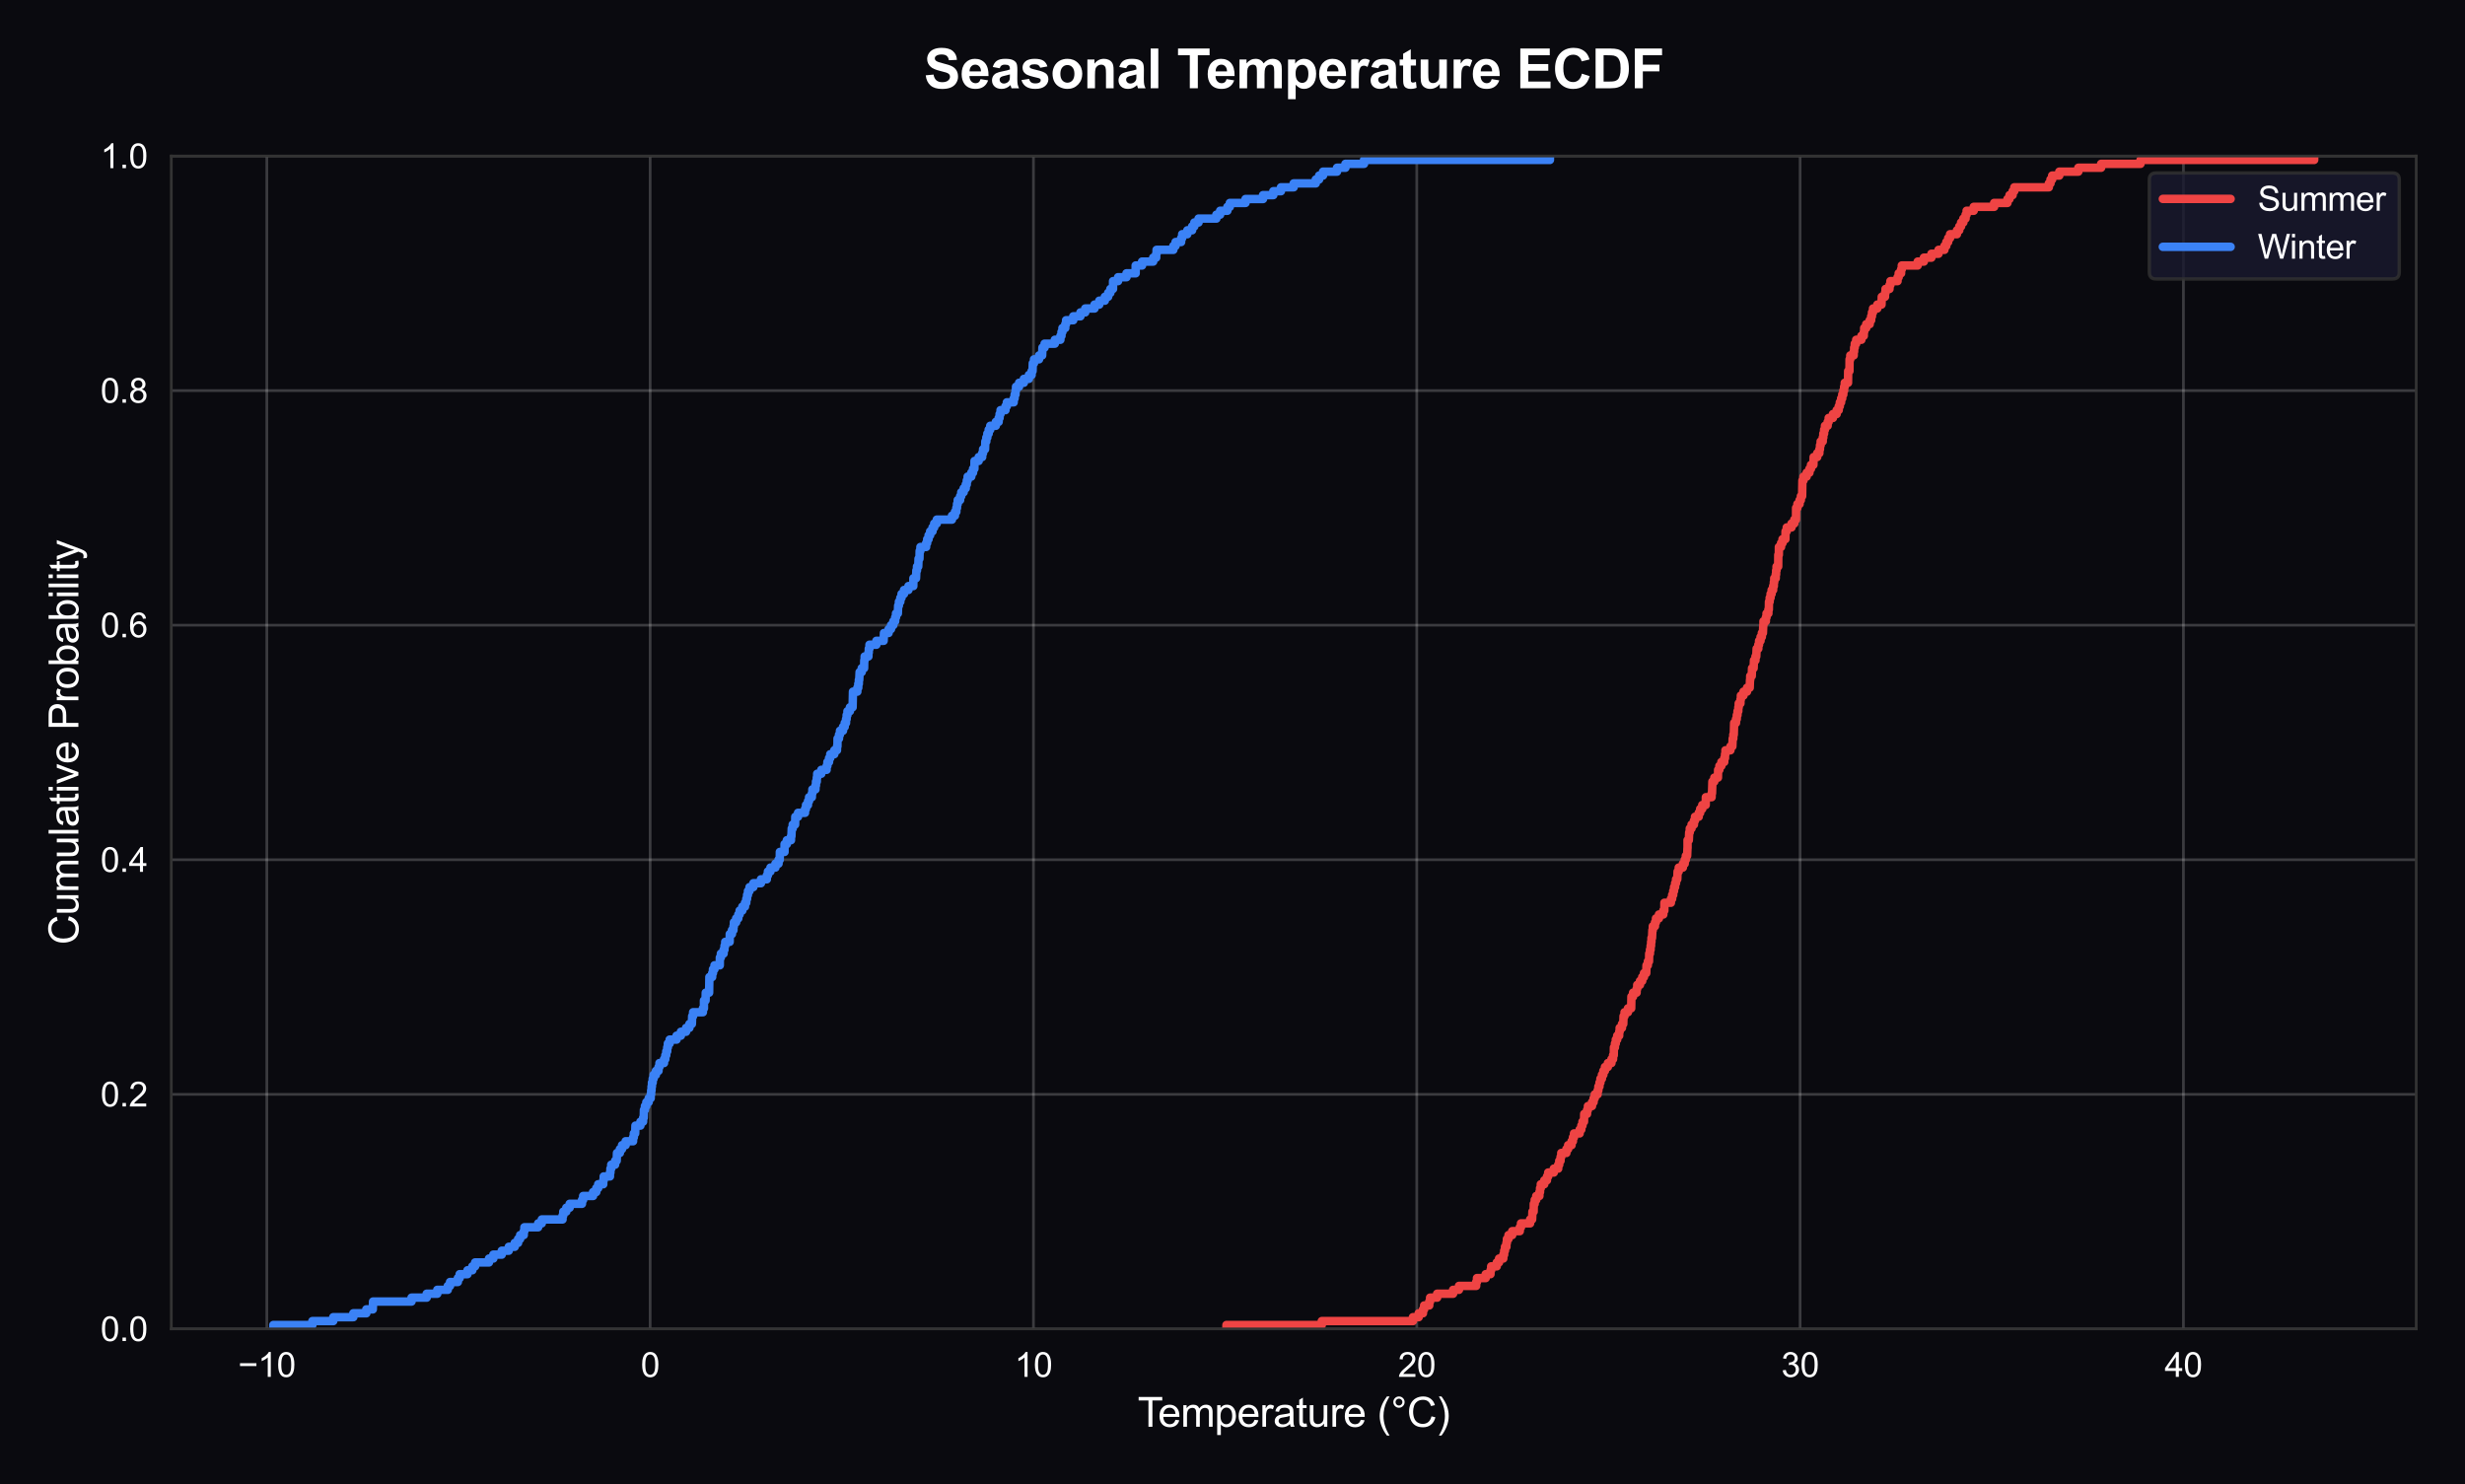 <?xml version="1.0" encoding="utf-8" standalone="no"?>
<!DOCTYPE svg PUBLIC "-//W3C//DTD SVG 1.1//EN"
  "http://www.w3.org/Graphics/SVG/1.1/DTD/svg11.dtd">
<svg xmlns:xlink="http://www.w3.org/1999/xlink" viewBox="0 0 727.555 438.022" xmlns="http://www.w3.org/2000/svg" version="1.1">
 <defs>
  <style type="text/css">*{stroke-linejoin: round; stroke-linecap: butt}</style>
 </defs>
 <g id="figure_1">
  <g id="patch_1">
   <path d="M 0 438.022 
L 727.555 438.022 
L 727.555 0 
L 0 0 
z
" style="fill: #0a0a0f"/>
  </g>
  <g id="axes_1">
   <g id="patch_2">
    <path d="M 50.561 392.215 
L 713.155 392.215 
L 713.155 46.047 
L 50.561 46.047 
z
" style="fill: #0a0a0f"/>
   </g>
   <g id="matplotlib.axis_1">
    <g id="xtick_1">
     <g id="line2d_1">
      <path d="M 78.754 392.215 
L 78.754 46.047 
" clip-path="url(#pce851ee2de)" style="fill: none; stroke: #ffffff; stroke-opacity: 0.2; stroke-width: 0.8; stroke-linecap: round"/>
     </g>
     <g id="text_1">
      <!-- −10 -->
      <g style="fill: #ffffff" transform="translate(70.273 406.373) scale(0.1 -0.1)">
       <defs>
        <path id="ArialMT-2212" d="M 3381 1997 
L 356 1997 
L 356 2522 
L 3381 2522 
L 3381 1997 
z
" transform="scale(0.016)"/>
        <path id="ArialMT-31" d="M 2384 0 
L 1822 0 
L 1822 3584 
Q 1619 3391 1289 3197 
Q 959 3003 697 2906 
L 697 3450 
Q 1169 3672 1522 3987 
Q 1875 4303 2022 4600 
L 2384 4600 
L 2384 0 
z
" transform="scale(0.016)"/>
        <path id="ArialMT-30" d="M 266 2259 
Q 266 3072 433 3567 
Q 600 4063 929 4331 
Q 1259 4600 1759 4600 
Q 2128 4600 2406 4451 
Q 2684 4303 2865 4023 
Q 3047 3744 3150 3342 
Q 3253 2941 3253 2259 
Q 3253 1453 3087 958 
Q 2922 463 2592 192 
Q 2263 -78 1759 -78 
Q 1097 -78 719 397 
Q 266 969 266 2259 
z
M 844 2259 
Q 844 1131 1108 757 
Q 1372 384 1759 384 
Q 2147 384 2411 759 
Q 2675 1134 2675 2259 
Q 2675 3391 2411 3762 
Q 2147 4134 1753 4134 
Q 1366 4134 1134 3806 
Q 844 3388 844 2259 
z
" transform="scale(0.016)"/>
       </defs>
       <use xlink:href="#ArialMT-2212"/>
       <use xlink:href="#ArialMT-31" transform="translate(58.398 0)"/>
       <use xlink:href="#ArialMT-30" transform="translate(114.014 0)"/>
      </g>
     </g>
    </g>
    <g id="xtick_2">
     <g id="line2d_2">
      <path d="M 191.893 392.215 
L 191.893 46.047 
" clip-path="url(#pce851ee2de)" style="fill: none; stroke: #ffffff; stroke-opacity: 0.2; stroke-width: 0.8; stroke-linecap: round"/>
     </g>
     <g id="text_2">
      <!-- 0 -->
      <g style="fill: #ffffff" transform="translate(189.112 406.373) scale(0.1 -0.1)">
       <use xlink:href="#ArialMT-30"/>
      </g>
     </g>
    </g>
    <g id="xtick_3">
     <g id="line2d_3">
      <path d="M 305.031 392.215 
L 305.031 46.047 
" clip-path="url(#pce851ee2de)" style="fill: none; stroke: #ffffff; stroke-opacity: 0.2; stroke-width: 0.8; stroke-linecap: round"/>
     </g>
     <g id="text_3">
      <!-- 10 -->
      <g style="fill: #ffffff" transform="translate(299.47 406.373) scale(0.1 -0.1)">
       <use xlink:href="#ArialMT-31"/>
       <use xlink:href="#ArialMT-30" transform="translate(55.615 0)"/>
      </g>
     </g>
    </g>
    <g id="xtick_4">
     <g id="line2d_4">
      <path d="M 418.17 392.215 
L 418.17 46.047 
" clip-path="url(#pce851ee2de)" style="fill: none; stroke: #ffffff; stroke-opacity: 0.2; stroke-width: 0.8; stroke-linecap: round"/>
     </g>
     <g id="text_4">
      <!-- 20 -->
      <g style="fill: #ffffff" transform="translate(412.609 406.373) scale(0.1 -0.1)">
       <defs>
        <path id="ArialMT-32" d="M 3222 541 
L 3222 0 
L 194 0 
Q 188 203 259 391 
Q 375 700 629 1000 
Q 884 1300 1366 1694 
Q 2113 2306 2375 2664 
Q 2638 3022 2638 3341 
Q 2638 3675 2398 3904 
Q 2159 4134 1775 4134 
Q 1369 4134 1125 3890 
Q 881 3647 878 3216 
L 300 3275 
Q 359 3922 746 4261 
Q 1134 4600 1788 4600 
Q 2447 4600 2831 4234 
Q 3216 3869 3216 3328 
Q 3216 3053 3103 2787 
Q 2991 2522 2730 2228 
Q 2469 1934 1863 1422 
Q 1356 997 1212 845 
Q 1069 694 975 541 
L 3222 541 
z
" transform="scale(0.016)"/>
       </defs>
       <use xlink:href="#ArialMT-32"/>
       <use xlink:href="#ArialMT-30" transform="translate(55.615 0)"/>
      </g>
     </g>
    </g>
    <g id="xtick_5">
     <g id="line2d_5">
      <path d="M 531.308 392.215 
L 531.308 46.047 
" clip-path="url(#pce851ee2de)" style="fill: none; stroke: #ffffff; stroke-opacity: 0.2; stroke-width: 0.8; stroke-linecap: round"/>
     </g>
     <g id="text_5">
      <!-- 30 -->
      <g style="fill: #ffffff" transform="translate(525.747 406.373) scale(0.1 -0.1)">
       <defs>
        <path id="ArialMT-33" d="M 269 1209 
L 831 1284 
Q 928 806 1161 595 
Q 1394 384 1728 384 
Q 2125 384 2398 659 
Q 2672 934 2672 1341 
Q 2672 1728 2419 1979 
Q 2166 2231 1775 2231 
Q 1616 2231 1378 2169 
L 1441 2663 
Q 1497 2656 1531 2656 
Q 1891 2656 2178 2843 
Q 2466 3031 2466 3422 
Q 2466 3731 2256 3934 
Q 2047 4138 1716 4138 
Q 1388 4138 1169 3931 
Q 950 3725 888 3313 
L 325 3413 
Q 428 3978 793 4289 
Q 1159 4600 1703 4600 
Q 2078 4600 2393 4439 
Q 2709 4278 2876 4000 
Q 3044 3722 3044 3409 
Q 3044 3113 2884 2869 
Q 2725 2625 2413 2481 
Q 2819 2388 3044 2092 
Q 3269 1797 3269 1353 
Q 3269 753 2831 336 
Q 2394 -81 1725 -81 
Q 1122 -81 723 278 
Q 325 638 269 1209 
z
" transform="scale(0.016)"/>
       </defs>
       <use xlink:href="#ArialMT-33"/>
       <use xlink:href="#ArialMT-30" transform="translate(55.615 0)"/>
      </g>
     </g>
    </g>
    <g id="xtick_6">
     <g id="line2d_6">
      <path d="M 644.446 392.215 
L 644.446 46.047 
" clip-path="url(#pce851ee2de)" style="fill: none; stroke: #ffffff; stroke-opacity: 0.2; stroke-width: 0.8; stroke-linecap: round"/>
     </g>
     <g id="text_6">
      <!-- 40 -->
      <g style="fill: #ffffff" transform="translate(638.885 406.373) scale(0.1 -0.1)">
       <defs>
        <path id="ArialMT-34" d="M 2069 0 
L 2069 1097 
L 81 1097 
L 81 1613 
L 2172 4581 
L 2631 4581 
L 2631 1613 
L 3250 1613 
L 3250 1097 
L 2631 1097 
L 2631 0 
L 2069 0 
z
M 2069 1613 
L 2069 3678 
L 634 1613 
L 2069 1613 
z
" transform="scale(0.016)"/>
       </defs>
       <use xlink:href="#ArialMT-34"/>
       <use xlink:href="#ArialMT-30" transform="translate(55.615 0)"/>
      </g>
     </g>
    </g>
    <g id="text_7">
     <!-- Temperature (°C) -->
     <g style="fill: #ffffff" transform="translate(335.787 421.096) scale(0.12 -0.12)">
      <defs>
       <path id="ArialMT-54" d="M 1659 0 
L 1659 4041 
L 150 4041 
L 150 4581 
L 3781 4581 
L 3781 4041 
L 2266 4041 
L 2266 0 
L 1659 0 
z
" transform="scale(0.016)"/>
       <path id="ArialMT-65" d="M 2694 1069 
L 3275 997 
Q 3138 488 2766 206 
Q 2394 -75 1816 -75 
Q 1088 -75 661 373 
Q 234 822 234 1631 
Q 234 2469 665 2931 
Q 1097 3394 1784 3394 
Q 2450 3394 2872 2941 
Q 3294 2488 3294 1666 
Q 3294 1616 3291 1516 
L 816 1516 
Q 847 969 1125 678 
Q 1403 388 1819 388 
Q 2128 388 2347 550 
Q 2566 713 2694 1069 
z
M 847 1978 
L 2700 1978 
Q 2663 2397 2488 2606 
Q 2219 2931 1791 2931 
Q 1403 2931 1139 2672 
Q 875 2413 847 1978 
z
" transform="scale(0.016)"/>
       <path id="ArialMT-6d" d="M 422 0 
L 422 3319 
L 925 3319 
L 925 2853 
Q 1081 3097 1340 3245 
Q 1600 3394 1931 3394 
Q 2300 3394 2536 3241 
Q 2772 3088 2869 2813 
Q 3263 3394 3894 3394 
Q 4388 3394 4653 3120 
Q 4919 2847 4919 2278 
L 4919 0 
L 4359 0 
L 4359 2091 
Q 4359 2428 4304 2576 
Q 4250 2725 4106 2815 
Q 3963 2906 3769 2906 
Q 3419 2906 3187 2673 
Q 2956 2441 2956 1928 
L 2956 0 
L 2394 0 
L 2394 2156 
Q 2394 2531 2256 2718 
Q 2119 2906 1806 2906 
Q 1569 2906 1367 2781 
Q 1166 2656 1075 2415 
Q 984 2175 984 1722 
L 984 0 
L 422 0 
z
" transform="scale(0.016)"/>
       <path id="ArialMT-70" d="M 422 -1272 
L 422 3319 
L 934 3319 
L 934 2888 
Q 1116 3141 1344 3267 
Q 1572 3394 1897 3394 
Q 2322 3394 2647 3175 
Q 2972 2956 3137 2557 
Q 3303 2159 3303 1684 
Q 3303 1175 3120 767 
Q 2938 359 2589 142 
Q 2241 -75 1856 -75 
Q 1575 -75 1351 44 
Q 1128 163 984 344 
L 984 -1272 
L 422 -1272 
z
M 931 1641 
Q 931 1000 1190 694 
Q 1450 388 1819 388 
Q 2194 388 2461 705 
Q 2728 1022 2728 1688 
Q 2728 2322 2467 2637 
Q 2206 2953 1844 2953 
Q 1484 2953 1207 2617 
Q 931 2281 931 1641 
z
" transform="scale(0.016)"/>
       <path id="ArialMT-72" d="M 416 0 
L 416 3319 
L 922 3319 
L 922 2816 
Q 1116 3169 1280 3281 
Q 1444 3394 1641 3394 
Q 1925 3394 2219 3213 
L 2025 2691 
Q 1819 2813 1613 2813 
Q 1428 2813 1281 2702 
Q 1134 2591 1072 2394 
Q 978 2094 978 1738 
L 978 0 
L 416 0 
z
" transform="scale(0.016)"/>
       <path id="ArialMT-61" d="M 2588 409 
Q 2275 144 1986 34 
Q 1697 -75 1366 -75 
Q 819 -75 525 192 
Q 231 459 231 875 
Q 231 1119 342 1320 
Q 453 1522 633 1644 
Q 813 1766 1038 1828 
Q 1203 1872 1538 1913 
Q 2219 1994 2541 2106 
Q 2544 2222 2544 2253 
Q 2544 2597 2384 2738 
Q 2169 2928 1744 2928 
Q 1347 2928 1158 2789 
Q 969 2650 878 2297 
L 328 2372 
Q 403 2725 575 2942 
Q 747 3159 1072 3276 
Q 1397 3394 1825 3394 
Q 2250 3394 2515 3294 
Q 2781 3194 2906 3042 
Q 3031 2891 3081 2659 
Q 3109 2516 3109 2141 
L 3109 1391 
Q 3109 606 3145 398 
Q 3181 191 3288 0 
L 2700 0 
Q 2613 175 2588 409 
z
M 2541 1666 
Q 2234 1541 1622 1453 
Q 1275 1403 1131 1340 
Q 988 1278 909 1158 
Q 831 1038 831 891 
Q 831 666 1001 516 
Q 1172 366 1500 366 
Q 1825 366 2078 508 
Q 2331 650 2450 897 
Q 2541 1088 2541 1459 
L 2541 1666 
z
" transform="scale(0.016)"/>
       <path id="ArialMT-74" d="M 1650 503 
L 1731 6 
Q 1494 -44 1306 -44 
Q 1000 -44 831 53 
Q 663 150 594 308 
Q 525 466 525 972 
L 525 2881 
L 113 2881 
L 113 3319 
L 525 3319 
L 525 4141 
L 1084 4478 
L 1084 3319 
L 1650 3319 
L 1650 2881 
L 1084 2881 
L 1084 941 
Q 1084 700 1114 631 
Q 1144 563 1211 522 
Q 1278 481 1403 481 
Q 1497 481 1650 503 
z
" transform="scale(0.016)"/>
       <path id="ArialMT-75" d="M 2597 0 
L 2597 488 
Q 2209 -75 1544 -75 
Q 1250 -75 995 37 
Q 741 150 617 320 
Q 494 491 444 738 
Q 409 903 409 1263 
L 409 3319 
L 972 3319 
L 972 1478 
Q 972 1038 1006 884 
Q 1059 663 1231 536 
Q 1403 409 1656 409 
Q 1909 409 2131 539 
Q 2353 669 2445 892 
Q 2538 1116 2538 1541 
L 2538 3319 
L 3100 3319 
L 3100 0 
L 2597 0 
z
" transform="scale(0.016)"/>
       <path id="ArialMT-20" transform="scale(0.016)"/>
       <path id="ArialMT-28" d="M 1497 -1347 
Q 1031 -759 709 28 
Q 388 816 388 1659 
Q 388 2403 628 3084 
Q 909 3875 1497 4659 
L 1900 4659 
Q 1522 4009 1400 3731 
Q 1209 3300 1100 2831 
Q 966 2247 966 1656 
Q 966 153 1900 -1347 
L 1497 -1347 
z
" transform="scale(0.016)"/>
       <path id="ArialMT-b0" d="M 400 3794 
Q 400 4153 654 4406 
Q 909 4659 1266 4659 
Q 1628 4659 1881 4406 
Q 2134 4153 2134 3794 
Q 2134 3434 1879 3179 
Q 1625 2925 1266 2925 
Q 909 2925 654 3178 
Q 400 3431 400 3794 
z
M 741 3794 
Q 741 3575 895 3420 
Q 1050 3266 1269 3266 
Q 1484 3266 1639 3420 
Q 1794 3575 1794 3794 
Q 1794 4013 1639 4167 
Q 1484 4322 1269 4322 
Q 1050 4322 895 4167 
Q 741 4013 741 3794 
z
" transform="scale(0.016)"/>
       <path id="ArialMT-43" d="M 3763 1606 
L 4369 1453 
Q 4178 706 3683 314 
Q 3188 -78 2472 -78 
Q 1731 -78 1267 223 
Q 803 525 561 1097 
Q 319 1669 319 2325 
Q 319 3041 592 3573 
Q 866 4106 1370 4382 
Q 1875 4659 2481 4659 
Q 3169 4659 3637 4309 
Q 4106 3959 4291 3325 
L 3694 3184 
Q 3534 3684 3231 3912 
Q 2928 4141 2469 4141 
Q 1941 4141 1586 3887 
Q 1231 3634 1087 3207 
Q 944 2781 944 2328 
Q 944 1744 1114 1308 
Q 1284 872 1643 656 
Q 2003 441 2422 441 
Q 2931 441 3284 734 
Q 3638 1028 3763 1606 
z
" transform="scale(0.016)"/>
       <path id="ArialMT-29" d="M 791 -1347 
L 388 -1347 
Q 1322 153 1322 1656 
Q 1322 2244 1188 2822 
Q 1081 3291 891 3722 
Q 769 4003 388 4659 
L 791 4659 
Q 1378 3875 1659 3084 
Q 1900 2403 1900 1659 
Q 1900 816 1576 28 
Q 1253 -759 791 -1347 
z
" transform="scale(0.016)"/>
      </defs>
      <use xlink:href="#ArialMT-54"/>
      <use xlink:href="#ArialMT-65" transform="translate(49.959 0)"/>
      <use xlink:href="#ArialMT-6d" transform="translate(105.574 0)"/>
      <use xlink:href="#ArialMT-70" transform="translate(188.875 0)"/>
      <use xlink:href="#ArialMT-65" transform="translate(244.49 0)"/>
      <use xlink:href="#ArialMT-72" transform="translate(300.105 0)"/>
      <use xlink:href="#ArialMT-61" transform="translate(333.406 0)"/>
      <use xlink:href="#ArialMT-74" transform="translate(389.021 0)"/>
      <use xlink:href="#ArialMT-75" transform="translate(416.805 0)"/>
      <use xlink:href="#ArialMT-72" transform="translate(472.42 0)"/>
      <use xlink:href="#ArialMT-65" transform="translate(505.721 0)"/>
      <use xlink:href="#ArialMT-20" transform="translate(561.336 0)"/>
      <use xlink:href="#ArialMT-28" transform="translate(589.119 0)"/>
      <use xlink:href="#ArialMT-b0" transform="translate(622.42 0)"/>
      <use xlink:href="#ArialMT-43" transform="translate(662.41 0)"/>
      <use xlink:href="#ArialMT-29" transform="translate(734.627 0)"/>
     </g>
    </g>
   </g>
   <g id="matplotlib.axis_2">
    <g id="ytick_1">
     <g id="line2d_7">
      <path d="M 50.561 392.215 
L 713.155 392.215 
" clip-path="url(#pce851ee2de)" style="fill: none; stroke: #ffffff; stroke-opacity: 0.2; stroke-width: 0.8; stroke-linecap: round"/>
     </g>
     <g id="text_8">
      <!-- 0.0 -->
      <g style="fill: #ffffff" transform="translate(29.661 395.794) scale(0.1 -0.1)">
       <defs>
        <path id="ArialMT-2e" d="M 581 0 
L 581 641 
L 1222 641 
L 1222 0 
L 581 0 
z
" transform="scale(0.016)"/>
       </defs>
       <use xlink:href="#ArialMT-30"/>
       <use xlink:href="#ArialMT-2e" transform="translate(55.615 0)"/>
       <use xlink:href="#ArialMT-30" transform="translate(83.398 0)"/>
      </g>
     </g>
    </g>
    <g id="ytick_2">
     <g id="line2d_8">
      <path d="M 50.561 322.981 
L 713.155 322.981 
" clip-path="url(#pce851ee2de)" style="fill: none; stroke: #ffffff; stroke-opacity: 0.2; stroke-width: 0.8; stroke-linecap: round"/>
     </g>
     <g id="text_9">
      <!-- 0.2 -->
      <g style="fill: #ffffff" transform="translate(29.661 326.56) scale(0.1 -0.1)">
       <use xlink:href="#ArialMT-30"/>
       <use xlink:href="#ArialMT-2e" transform="translate(55.615 0)"/>
       <use xlink:href="#ArialMT-32" transform="translate(83.398 0)"/>
      </g>
     </g>
    </g>
    <g id="ytick_3">
     <g id="line2d_9">
      <path d="M 50.561 253.748 
L 713.155 253.748 
" clip-path="url(#pce851ee2de)" style="fill: none; stroke: #ffffff; stroke-opacity: 0.2; stroke-width: 0.8; stroke-linecap: round"/>
     </g>
     <g id="text_10">
      <!-- 0.4 -->
      <g style="fill: #ffffff" transform="translate(29.661 257.327) scale(0.1 -0.1)">
       <use xlink:href="#ArialMT-30"/>
       <use xlink:href="#ArialMT-2e" transform="translate(55.615 0)"/>
       <use xlink:href="#ArialMT-34" transform="translate(83.398 0)"/>
      </g>
     </g>
    </g>
    <g id="ytick_4">
     <g id="line2d_10">
      <path d="M 50.561 184.514 
L 713.155 184.514 
" clip-path="url(#pce851ee2de)" style="fill: none; stroke: #ffffff; stroke-opacity: 0.2; stroke-width: 0.8; stroke-linecap: round"/>
     </g>
     <g id="text_11">
      <!-- 0.6 -->
      <g style="fill: #ffffff" transform="translate(29.661 188.093) scale(0.1 -0.1)">
       <defs>
        <path id="ArialMT-36" d="M 3184 3459 
L 2625 3416 
Q 2550 3747 2413 3897 
Q 2184 4138 1850 4138 
Q 1581 4138 1378 3988 
Q 1113 3794 959 3422 
Q 806 3050 800 2363 
Q 1003 2672 1297 2822 
Q 1591 2972 1913 2972 
Q 2475 2972 2870 2558 
Q 3266 2144 3266 1488 
Q 3266 1056 3080 686 
Q 2894 316 2569 119 
Q 2244 -78 1831 -78 
Q 1128 -78 684 439 
Q 241 956 241 2144 
Q 241 3472 731 4075 
Q 1159 4600 1884 4600 
Q 2425 4600 2770 4297 
Q 3116 3994 3184 3459 
z
M 888 1484 
Q 888 1194 1011 928 
Q 1134 663 1356 523 
Q 1578 384 1822 384 
Q 2178 384 2434 671 
Q 2691 959 2691 1453 
Q 2691 1928 2437 2201 
Q 2184 2475 1800 2475 
Q 1419 2475 1153 2201 
Q 888 1928 888 1484 
z
" transform="scale(0.016)"/>
       </defs>
       <use xlink:href="#ArialMT-30"/>
       <use xlink:href="#ArialMT-2e" transform="translate(55.615 0)"/>
       <use xlink:href="#ArialMT-36" transform="translate(83.398 0)"/>
      </g>
     </g>
    </g>
    <g id="ytick_5">
     <g id="line2d_11">
      <path d="M 50.561 115.281 
L 713.155 115.281 
" clip-path="url(#pce851ee2de)" style="fill: none; stroke: #ffffff; stroke-opacity: 0.2; stroke-width: 0.8; stroke-linecap: round"/>
     </g>
     <g id="text_12">
      <!-- 0.8 -->
      <g style="fill: #ffffff" transform="translate(29.661 118.86) scale(0.1 -0.1)">
       <defs>
        <path id="ArialMT-38" d="M 1131 2484 
Q 781 2613 612 2850 
Q 444 3088 444 3419 
Q 444 3919 803 4259 
Q 1163 4600 1759 4600 
Q 2359 4600 2725 4251 
Q 3091 3903 3091 3403 
Q 3091 3084 2923 2848 
Q 2756 2613 2416 2484 
Q 2838 2347 3058 2040 
Q 3278 1734 3278 1309 
Q 3278 722 2862 322 
Q 2447 -78 1769 -78 
Q 1091 -78 675 323 
Q 259 725 259 1325 
Q 259 1772 486 2073 
Q 713 2375 1131 2484 
z
M 1019 3438 
Q 1019 3113 1228 2906 
Q 1438 2700 1772 2700 
Q 2097 2700 2305 2904 
Q 2513 3109 2513 3406 
Q 2513 3716 2298 3927 
Q 2084 4138 1766 4138 
Q 1444 4138 1231 3931 
Q 1019 3725 1019 3438 
z
M 838 1322 
Q 838 1081 952 856 
Q 1066 631 1291 507 
Q 1516 384 1775 384 
Q 2178 384 2440 643 
Q 2703 903 2703 1303 
Q 2703 1709 2433 1975 
Q 2163 2241 1756 2241 
Q 1359 2241 1098 1978 
Q 838 1716 838 1322 
z
" transform="scale(0.016)"/>
       </defs>
       <use xlink:href="#ArialMT-30"/>
       <use xlink:href="#ArialMT-2e" transform="translate(55.615 0)"/>
       <use xlink:href="#ArialMT-38" transform="translate(83.398 0)"/>
      </g>
     </g>
    </g>
    <g id="ytick_6">
     <g id="line2d_12">
      <path d="M 50.561 46.047 
L 713.155 46.047 
" clip-path="url(#pce851ee2de)" style="fill: none; stroke: #ffffff; stroke-opacity: 0.2; stroke-width: 0.8; stroke-linecap: round"/>
     </g>
     <g id="text_13">
      <!-- 1.0 -->
      <g style="fill: #ffffff" transform="translate(29.661 49.626) scale(0.1 -0.1)">
       <use xlink:href="#ArialMT-31"/>
       <use xlink:href="#ArialMT-2e" transform="translate(55.615 0)"/>
       <use xlink:href="#ArialMT-30" transform="translate(83.398 0)"/>
      </g>
     </g>
    </g>
    <g id="text_14">
     <!-- Cumulative Probability -->
     <g style="fill: #ffffff" transform="translate(23.136 278.821) rotate(-90) scale(0.12 -0.12)">
      <defs>
       <path id="ArialMT-6c" d="M 409 0 
L 409 4581 
L 972 4581 
L 972 0 
L 409 0 
z
" transform="scale(0.016)"/>
       <path id="ArialMT-69" d="M 425 3934 
L 425 4581 
L 988 4581 
L 988 3934 
L 425 3934 
z
M 425 0 
L 425 3319 
L 988 3319 
L 988 0 
L 425 0 
z
" transform="scale(0.016)"/>
       <path id="ArialMT-76" d="M 1344 0 
L 81 3319 
L 675 3319 
L 1388 1331 
Q 1503 1009 1600 663 
Q 1675 925 1809 1294 
L 2547 3319 
L 3125 3319 
L 1869 0 
L 1344 0 
z
" transform="scale(0.016)"/>
       <path id="ArialMT-50" d="M 494 0 
L 494 4581 
L 2222 4581 
Q 2678 4581 2919 4538 
Q 3256 4481 3484 4323 
Q 3713 4166 3852 3881 
Q 3991 3597 3991 3256 
Q 3991 2672 3619 2267 
Q 3247 1863 2275 1863 
L 1100 1863 
L 1100 0 
L 494 0 
z
M 1100 2403 
L 2284 2403 
Q 2872 2403 3119 2622 
Q 3366 2841 3366 3238 
Q 3366 3525 3220 3729 
Q 3075 3934 2838 4000 
Q 2684 4041 2272 4041 
L 1100 4041 
L 1100 2403 
z
" transform="scale(0.016)"/>
       <path id="ArialMT-6f" d="M 213 1659 
Q 213 2581 725 3025 
Q 1153 3394 1769 3394 
Q 2453 3394 2887 2945 
Q 3322 2497 3322 1706 
Q 3322 1066 3130 698 
Q 2938 331 2570 128 
Q 2203 -75 1769 -75 
Q 1072 -75 642 372 
Q 213 819 213 1659 
z
M 791 1659 
Q 791 1022 1069 705 
Q 1347 388 1769 388 
Q 2188 388 2466 706 
Q 2744 1025 2744 1678 
Q 2744 2294 2464 2611 
Q 2184 2928 1769 2928 
Q 1347 2928 1069 2612 
Q 791 2297 791 1659 
z
" transform="scale(0.016)"/>
       <path id="ArialMT-62" d="M 941 0 
L 419 0 
L 419 4581 
L 981 4581 
L 981 2947 
Q 1338 3394 1891 3394 
Q 2197 3394 2470 3270 
Q 2744 3147 2920 2923 
Q 3097 2700 3197 2384 
Q 3297 2069 3297 1709 
Q 3297 856 2875 390 
Q 2453 -75 1863 -75 
Q 1275 -75 941 416 
L 941 0 
z
M 934 1684 
Q 934 1088 1097 822 
Q 1363 388 1816 388 
Q 2184 388 2453 708 
Q 2722 1028 2722 1663 
Q 2722 2313 2464 2622 
Q 2206 2931 1841 2931 
Q 1472 2931 1203 2611 
Q 934 2291 934 1684 
z
" transform="scale(0.016)"/>
       <path id="ArialMT-79" d="M 397 -1278 
L 334 -750 
Q 519 -800 656 -800 
Q 844 -800 956 -737 
Q 1069 -675 1141 -563 
Q 1194 -478 1313 -144 
Q 1328 -97 1363 -6 
L 103 3319 
L 709 3319 
L 1400 1397 
Q 1534 1031 1641 628 
Q 1738 1016 1872 1384 
L 2581 3319 
L 3144 3319 
L 1881 -56 
Q 1678 -603 1566 -809 
Q 1416 -1088 1222 -1217 
Q 1028 -1347 759 -1347 
Q 597 -1347 397 -1278 
z
" transform="scale(0.016)"/>
      </defs>
      <use xlink:href="#ArialMT-43"/>
      <use xlink:href="#ArialMT-75" transform="translate(72.217 0)"/>
      <use xlink:href="#ArialMT-6d" transform="translate(127.832 0)"/>
      <use xlink:href="#ArialMT-75" transform="translate(211.133 0)"/>
      <use xlink:href="#ArialMT-6c" transform="translate(266.748 0)"/>
      <use xlink:href="#ArialMT-61" transform="translate(288.965 0)"/>
      <use xlink:href="#ArialMT-74" transform="translate(344.58 0)"/>
      <use xlink:href="#ArialMT-69" transform="translate(372.363 0)"/>
      <use xlink:href="#ArialMT-76" transform="translate(394.58 0)"/>
      <use xlink:href="#ArialMT-65" transform="translate(444.58 0)"/>
      <use xlink:href="#ArialMT-20" transform="translate(500.195 0)"/>
      <use xlink:href="#ArialMT-50" transform="translate(527.979 0)"/>
      <use xlink:href="#ArialMT-72" transform="translate(594.678 0)"/>
      <use xlink:href="#ArialMT-6f" transform="translate(627.979 0)"/>
      <use xlink:href="#ArialMT-62" transform="translate(683.594 0)"/>
      <use xlink:href="#ArialMT-61" transform="translate(739.209 0)"/>
      <use xlink:href="#ArialMT-62" transform="translate(794.824 0)"/>
      <use xlink:href="#ArialMT-69" transform="translate(850.439 0)"/>
      <use xlink:href="#ArialMT-6c" transform="translate(872.656 0)"/>
      <use xlink:href="#ArialMT-69" transform="translate(894.873 0)"/>
      <use xlink:href="#ArialMT-74" transform="translate(917.09 0)"/>
      <use xlink:href="#ArialMT-79" transform="translate(944.873 0)"/>
     </g>
    </g>
   </g>
   <g id="line2d_13">
    <path d="M 361.996 392.215 
L 361.996 391.061 
L 390.123 391.061 
L 390.123 389.907 
L 417.032 389.907 
L 417.032 388.753 
L 418.732 388.753 
L 418.732 387.599 
L 419.995 387.599 
L 419.995 386.446 
L 420.338 386.446 
L 420.338 385.292 
L 421.846 385.292 
L 421.846 384.138 
L 422.094 384.138 
L 422.094 382.984 
L 424.177 382.984 
L 424.177 381.83 
L 428.893 381.83 
L 428.893 380.676 
L 430.619 380.676 
L 430.619 379.522 
L 435.696 379.522 
L 435.696 378.368 
L 435.933 378.368 
L 435.933 377.214 
L 438.504 377.214 
L 438.504 376.061 
L 439.921 376.061 
L 439.921 374.907 
L 440.125 374.907 
L 440.125 373.753 
L 441.769 373.753 
L 441.769 372.599 
L 442.448 372.599 
L 442.448 371.445 
L 443.7 371.445 
L 443.7 370.291 
L 443.959 370.291 
L 443.959 369.137 
L 444.203 369.137 
L 444.203 367.983 
L 444.627 367.983 
L 444.627 366.829 
L 444.766 366.829 
L 444.766 365.675 
L 445.239 365.675 
L 445.239 364.522 
L 446.333 364.522 
L 446.333 363.368 
L 448.573 363.368 
L 448.573 362.214 
L 448.923 362.214 
L 448.923 361.06 
L 451.619 361.06 
L 451.619 359.906 
L 452.211 359.906 
L 452.304 357.598 
L 452.663 357.598 
L 452.702 355.29 
L 452.977 355.29 
L 452.977 354.137 
L 453.431 354.137 
L 453.431 352.983 
L 454.36 352.983 
L 454.36 351.829 
L 454.546 351.829 
L 454.546 350.675 
L 454.767 350.675 
L 454.767 349.521 
L 455.791 349.521 
L 455.791 348.367 
L 456.592 348.367 
L 456.592 347.213 
L 456.955 347.213 
L 456.955 346.059 
L 458.613 346.059 
L 458.613 344.905 
L 459.907 344.905 
L 459.907 343.752 
L 460.217 343.752 
L 460.217 342.598 
L 460.605 342.598 
L 460.605 341.444 
L 460.813 341.444 
L 460.813 340.29 
L 462.321 340.29 
L 462.321 339.136 
L 462.844 339.136 
L 462.844 337.982 
L 463.853 337.982 
L 463.853 336.828 
L 464.262 336.828 
L 464.262 335.674 
L 464.571 335.674 
L 464.571 334.52 
L 466.239 334.52 
L 466.239 333.367 
L 466.732 333.367 
L 466.732 332.213 
L 467.071 332.213 
L 467.071 331.059 
L 467.526 331.059 
L 467.587 328.751 
L 468.425 328.751 
L 468.425 327.597 
L 468.681 327.597 
L 468.681 326.443 
L 469.889 326.443 
L 469.889 325.289 
L 470.358 325.289 
L 470.358 324.135 
L 470.701 324.135 
L 470.701 322.981 
L 471.54 322.981 
L 471.54 321.828 
L 471.761 321.828 
L 471.761 320.674 
L 472.092 320.674 
L 472.092 319.52 
L 472.373 319.52 
L 472.373 318.366 
L 472.814 318.366 
L 472.814 317.212 
L 473.234 317.212 
L 473.234 316.058 
L 473.706 316.058 
L 473.706 314.904 
L 474.57 314.904 
L 474.57 313.75 
L 475.627 313.75 
L 475.627 312.596 
L 476.103 312.596 
L 476.103 311.443 
L 476.309 311.443 
L 476.352 309.135 
L 476.654 309.135 
L 476.654 307.981 
L 476.909 307.981 
L 476.909 306.827 
L 477.322 306.827 
L 477.322 305.673 
L 477.906 305.673 
L 477.906 304.519 
L 478.046 304.519 
L 478.046 303.365 
L 478.731 303.365 
L 478.731 302.211 
L 479.114 302.211 
L 479.192 299.904 
L 479.485 299.904 
L 479.485 298.75 
L 480.5 298.75 
L 480.5 297.596 
L 481.45 297.596 
L 481.517 294.134 
L 482.008 294.134 
L 482.008 292.98 
L 483.052 292.98 
L 483.052 291.826 
L 483.234 291.826 
L 483.234 290.673 
L 484.044 290.673 
L 484.044 289.519 
L 484.706 289.519 
L 484.706 288.365 
L 485.226 288.365 
L 485.226 287.211 
L 485.895 287.211 
L 485.973 284.903 
L 486.369 284.903 
L 486.369 283.749 
L 486.715 283.749 
L 486.766 281.441 
L 486.995 281.441 
L 486.995 280.288 
L 487.186 280.288 
L 487.186 279.134 
L 487.323 279.134 
L 487.323 277.98 
L 487.434 277.98 
L 487.434 276.826 
L 487.604 276.826 
L 487.708 274.518 
L 487.834 274.518 
L 487.834 273.364 
L 488.473 273.364 
L 488.473 272.21 
L 488.766 272.21 
L 488.766 271.056 
L 489.644 271.056 
L 489.644 269.902 
L 490.935 269.902 
L 490.935 268.749 
L 491.243 268.749 
L 491.253 266.441 
L 493.171 266.441 
L 493.171 265.287 
L 493.542 265.287 
L 493.542 264.133 
L 493.852 264.133 
L 493.852 262.979 
L 494.105 262.979 
L 494.105 261.825 
L 494.413 261.825 
L 494.413 260.671 
L 494.687 260.671 
L 494.687 259.517 
L 495.054 259.517 
L 495.149 257.21 
L 495.48 257.21 
L 495.48 256.056 
L 496.703 256.056 
L 496.703 254.902 
L 497.25 254.902 
L 497.25 253.748 
L 497.575 253.748 
L 497.575 252.594 
L 497.963 252.594 
L 498.064 250.286 
L 498.084 250.286 
L 498.084 247.979 
L 498.463 247.979 
L 498.567 245.671 
L 498.739 245.671 
L 498.739 244.517 
L 499.262 244.517 
L 499.262 243.363 
L 499.975 243.363 
L 499.975 242.209 
L 500.278 242.209 
L 500.278 241.055 
L 501.381 241.055 
L 501.381 239.901 
L 501.811 239.901 
L 501.811 238.747 
L 502.423 238.747 
L 502.423 237.594 
L 503.447 237.594 
L 503.488 235.286 
L 505.191 235.286 
L 505.191 234.132 
L 505.311 234.132 
L 505.421 230.67 
L 505.986 230.67 
L 505.986 229.516 
L 507.059 229.516 
L 507.109 227.208 
L 507.48 227.208 
L 507.48 226.055 
L 508.069 226.055 
L 508.069 224.901 
L 508.912 224.901 
L 508.912 223.747 
L 509.143 223.747 
L 509.143 222.593 
L 509.269 222.593 
L 509.269 221.439 
L 510.743 221.439 
L 510.743 220.285 
L 511.315 220.285 
L 511.406 217.977 
L 511.589 217.977 
L 511.589 216.823 
L 511.736 216.823 
L 511.839 213.362 
L 512.386 213.362 
L 512.386 212.208 
L 512.62 212.208 
L 512.62 211.054 
L 512.833 211.054 
L 512.833 209.9 
L 513.074 209.9 
L 513.074 208.746 
L 513.19 208.746 
L 513.19 207.592 
L 513.7 207.592 
L 513.7 206.438 
L 513.818 206.438 
L 513.818 205.285 
L 514.597 205.285 
L 514.597 204.131 
L 515.637 204.131 
L 515.637 202.977 
L 516.436 202.977 
L 516.518 200.669 
L 516.581 200.669 
L 516.581 199.515 
L 517.036 199.515 
L 517.118 197.207 
L 517.589 197.207 
L 517.689 194.9 
L 518.133 194.9 
L 518.133 193.746 
L 518.369 193.746 
L 518.476 191.438 
L 518.974 191.438 
L 518.974 190.284 
L 519.191 190.284 
L 519.191 189.13 
L 519.63 189.13 
L 519.63 187.976 
L 520.016 187.976 
L 520.016 186.822 
L 520.336 186.822 
L 520.441 184.514 
L 520.494 184.514 
L 520.494 183.361 
L 521.202 183.361 
L 521.202 182.207 
L 521.397 182.207 
L 521.397 181.053 
L 521.943 181.053 
L 521.943 179.899 
L 522.081 179.899 
L 522.12 177.591 
L 522.327 177.591 
L 522.327 176.437 
L 522.587 176.437 
L 522.587 175.283 
L 522.902 175.283 
L 522.902 174.129 
L 523.347 174.129 
L 523.347 172.976 
L 523.558 172.976 
L 523.558 171.822 
L 523.672 171.822 
L 523.672 170.668 
L 524.119 170.668 
L 524.119 169.514 
L 524.231 169.514 
L 524.231 168.36 
L 524.359 168.36 
L 524.359 167.206 
L 524.837 167.206 
L 524.872 163.744 
L 525.035 163.744 
L 525.046 161.437 
L 525.683 161.437 
L 525.683 160.283 
L 526.118 160.283 
L 526.118 159.129 
L 526.966 159.129 
L 527.008 156.821 
L 527.361 156.821 
L 527.361 155.667 
L 528.766 155.667 
L 528.766 154.513 
L 529.593 154.513 
L 529.593 153.359 
L 530.097 153.359 
L 530.124 149.898 
L 530.515 149.898 
L 530.515 148.744 
L 531.159 148.744 
L 531.159 147.59 
L 531.534 147.59 
L 531.534 146.436 
L 531.908 146.436 
L 531.989 141.821 
L 532.301 141.821 
L 532.301 140.667 
L 533.234 140.667 
L 533.234 139.513 
L 534.059 139.513 
L 534.059 138.359 
L 534.516 138.359 
L 534.516 137.205 
L 535.239 137.205 
L 535.305 134.897 
L 536.362 134.897 
L 536.362 133.743 
L 536.995 133.743 
L 536.995 132.589 
L 537.174 132.589 
L 537.174 131.435 
L 537.369 131.435 
L 537.369 130.282 
L 537.992 130.282 
L 537.992 129.128 
L 538.159 129.128 
L 538.159 127.974 
L 538.393 127.974 
L 538.393 126.82 
L 538.645 126.82 
L 538.645 125.666 
L 539.436 125.666 
L 539.436 124.512 
L 539.737 124.512 
L 539.737 123.358 
L 540.993 123.358 
L 540.993 122.204 
L 542.1 122.204 
L 542.1 121.05 
L 542.709 121.05 
L 542.709 119.897 
L 543.028 119.897 
L 543.028 118.743 
L 543.411 118.743 
L 543.411 117.589 
L 543.737 117.589 
L 543.737 116.435 
L 544.062 116.435 
L 544.062 115.281 
L 544.3 115.281 
L 544.3 114.127 
L 544.479 114.127 
L 544.479 112.973 
L 545.451 112.973 
L 545.496 109.512 
L 545.876 109.512 
L 545.905 106.05 
L 546.115 106.05 
L 546.115 104.896 
L 547.129 104.896 
L 547.129 103.742 
L 547.257 103.742 
L 547.257 102.588 
L 547.437 102.588 
L 547.437 101.434 
L 547.86 101.434 
L 547.86 100.28 
L 549.392 100.28 
L 549.392 99.127 
L 550.107 99.127 
L 550.107 97.973 
L 550.218 97.973 
L 550.218 96.819 
L 550.826 96.819 
L 550.826 95.665 
L 551.854 95.665 
L 551.854 94.511 
L 552.278 94.511 
L 552.278 93.357 
L 552.517 93.357 
L 552.517 92.203 
L 552.829 92.203 
L 552.829 91.049 
L 554.096 91.049 
L 554.096 89.895 
L 555.339 89.895 
L 555.405 87.588 
L 556.371 87.588 
L 556.371 86.434 
L 556.521 86.434 
L 556.521 85.28 
L 557.694 85.28 
L 557.694 84.126 
L 557.961 84.126 
L 557.961 82.972 
L 560.071 82.972 
L 560.071 81.818 
L 560.399 81.818 
L 560.399 80.664 
L 561.113 80.664 
L 561.113 79.51 
L 561.32 79.51 
L 561.32 78.356 
L 566.015 78.356 
L 566.015 77.203 
L 567.836 77.203 
L 567.836 76.049 
L 570.057 76.049 
L 570.057 74.895 
L 572.164 74.895 
L 572.164 73.741 
L 573.906 73.741 
L 573.906 72.587 
L 574.461 72.587 
L 574.461 71.433 
L 575.009 71.433 
L 575.009 70.279 
L 575.563 70.279 
L 575.563 69.125 
L 577.606 69.125 
L 577.606 67.971 
L 578.285 67.971 
L 578.285 66.818 
L 578.823 66.818 
L 578.823 65.664 
L 579.489 65.664 
L 579.489 64.51 
L 580.148 64.51 
L 580.148 63.356 
L 580.456 63.356 
L 580.456 62.202 
L 582.556 62.202 
L 582.556 61.048 
L 588.577 61.048 
L 588.577 59.894 
L 592.506 59.894 
L 592.506 58.74 
L 593.117 58.74 
L 593.117 57.586 
L 594.04 57.586 
L 594.04 56.433 
L 594.52 56.433 
L 594.52 55.279 
L 604.719 55.279 
L 604.719 54.125 
L 605.212 54.125 
L 605.212 52.971 
L 605.705 52.971 
L 605.705 51.817 
L 607.81 51.817 
L 607.81 50.663 
L 613.431 50.663 
L 613.431 49.509 
L 620.155 49.509 
L 620.155 48.355 
L 631.783 48.355 
L 631.783 47.201 
L 683.037 47.201 
L 683.037 46.047 
L 683.037 46.047 
" clip-path="url(#pce851ee2de)" style="fill: none; stroke: #ef4444; stroke-width: 2.5; stroke-linecap: round"/>
   </g>
   <g id="line2d_14">
    <path d="M 80.679 392.215 
L 80.679 391.061 
L 92.2 391.061 
L 92.2 389.907 
L 98.363 389.907 
L 98.363 388.753 
L 104.285 388.753 
L 104.285 387.599 
L 108.118 387.599 
L 108.118 386.446 
L 110.033 386.446 
L 110.108 384.138 
L 121.467 384.138 
L 121.467 382.984 
L 125.941 382.984 
L 125.941 381.83 
L 129.073 381.83 
L 129.073 380.676 
L 132.169 380.676 
L 132.169 379.522 
L 132.831 379.522 
L 132.831 378.368 
L 135.138 378.368 
L 135.138 377.214 
L 135.673 377.214 
L 135.673 376.061 
L 137.979 376.061 
L 137.979 374.907 
L 139.411 374.907 
L 139.411 373.753 
L 140.227 373.753 
L 140.227 372.599 
L 144.322 372.599 
L 144.322 371.445 
L 145.606 371.445 
L 145.606 370.291 
L 148.091 370.291 
L 148.091 369.137 
L 150.162 369.137 
L 150.162 367.983 
L 151.915 367.983 
L 151.915 366.829 
L 152.919 366.829 
L 152.919 365.675 
L 153.523 365.675 
L 153.523 364.522 
L 154.593 364.522 
L 154.593 363.368 
L 154.776 363.368 
L 154.776 362.214 
L 158.84 362.214 
L 158.84 361.06 
L 159.911 361.06 
L 159.911 359.906 
L 166.039 359.906 
L 166.039 358.752 
L 166.254 358.752 
L 166.254 357.598 
L 167.146 357.598 
L 167.146 356.444 
L 168.139 356.444 
L 168.139 355.29 
L 171.774 355.29 
L 171.774 354.137 
L 172.118 354.137 
L 172.118 352.983 
L 175.043 352.983 
L 175.043 351.829 
L 175.989 351.829 
L 175.989 350.675 
L 176.559 350.675 
L 176.559 349.521 
L 178.05 349.521 
L 178.05 348.367 
L 178.187 348.367 
L 178.187 347.213 
L 180.03 347.213 
L 180.03 346.059 
L 180.17 346.059 
L 180.17 344.905 
L 180.407 344.905 
L 180.407 343.752 
L 181.548 343.752 
L 181.548 342.598 
L 182.02 342.598 
L 182.102 340.29 
L 182.96 340.29 
L 182.96 339.136 
L 183.597 339.136 
L 183.597 337.982 
L 184.66 337.982 
L 184.66 336.828 
L 186.854 336.828 
L 186.854 335.674 
L 187.074 335.674 
L 187.074 334.52 
L 187.475 334.52 
L 187.554 332.213 
L 189.022 332.213 
L 189.022 331.059 
L 189.812 331.059 
L 189.812 329.905 
L 189.995 329.905 
L 190.054 327.597 
L 190.348 327.597 
L 190.348 326.443 
L 190.772 326.443 
L 190.772 325.289 
L 191.459 325.289 
L 191.459 324.135 
L 192.054 324.135 
L 192.054 322.981 
L 192.187 322.981 
L 192.187 321.828 
L 192.307 321.828 
L 192.307 320.674 
L 192.425 320.674 
L 192.425 319.52 
L 192.647 319.52 
L 192.647 318.366 
L 192.919 318.366 
L 192.919 317.212 
L 193.592 317.212 
L 193.592 316.058 
L 194.366 316.058 
L 194.366 314.904 
L 194.639 314.904 
L 194.639 313.75 
L 195.988 313.75 
L 195.988 312.596 
L 196.372 312.596 
L 196.372 311.443 
L 196.65 311.443 
L 196.65 310.289 
L 196.93 310.289 
L 196.93 309.135 
L 197.119 309.135 
L 197.119 307.981 
L 197.652 307.981 
L 197.652 306.827 
L 199.692 306.827 
L 199.692 305.673 
L 200.962 305.673 
L 200.962 304.519 
L 202.494 304.519 
L 202.494 303.365 
L 203.481 303.365 
L 203.481 302.211 
L 204.213 302.211 
L 204.294 299.904 
L 204.571 299.904 
L 204.571 298.75 
L 207.462 298.75 
L 207.462 297.596 
L 207.773 297.596 
L 207.775 295.288 
L 208.248 295.288 
L 208.304 292.98 
L 209.3 292.98 
L 209.374 288.365 
L 210.195 288.365 
L 210.195 287.211 
L 210.435 287.211 
L 210.435 286.057 
L 210.879 286.057 
L 210.879 284.903 
L 212.45 284.903 
L 212.466 282.595 
L 212.772 282.595 
L 212.772 281.441 
L 213.579 281.441 
L 213.579 280.288 
L 213.84 280.288 
L 213.84 279.134 
L 214.049 279.134 
L 214.049 277.98 
L 215.362 277.98 
L 215.394 275.672 
L 216.037 275.672 
L 216.037 274.518 
L 216.486 274.518 
L 216.486 273.364 
L 216.613 273.364 
L 216.613 272.21 
L 217.279 272.21 
L 217.279 271.056 
L 217.91 271.056 
L 217.91 269.902 
L 218.302 269.902 
L 218.302 268.749 
L 219.099 268.749 
L 219.099 267.595 
L 219.884 267.595 
L 219.884 266.441 
L 220.271 266.441 
L 220.271 265.287 
L 220.502 265.287 
L 220.502 264.133 
L 220.761 264.133 
L 220.761 262.979 
L 221.226 262.979 
L 221.226 261.825 
L 222.357 261.825 
L 222.357 260.671 
L 224.6 260.671 
L 224.6 259.517 
L 226.33 259.517 
L 226.33 258.364 
L 226.645 258.364 
L 226.645 257.21 
L 227.4 257.21 
L 227.4 256.056 
L 228.867 256.056 
L 228.867 254.902 
L 229.791 254.902 
L 229.791 253.748 
L 230.142 253.748 
L 230.174 251.44 
L 231.557 251.44 
L 231.561 249.132 
L 232.241 249.132 
L 232.241 247.979 
L 233.462 247.979 
L 233.462 246.825 
L 233.589 246.825 
L 233.685 244.517 
L 233.972 244.517 
L 233.972 243.363 
L 234.679 243.363 
L 234.736 241.055 
L 235.541 241.055 
L 235.541 239.901 
L 237.605 239.901 
L 237.605 238.747 
L 237.894 238.747 
L 237.894 237.594 
L 238.479 237.594 
L 238.479 236.44 
L 238.797 236.44 
L 238.797 235.286 
L 239.627 235.286 
L 239.627 234.132 
L 239.778 234.132 
L 239.778 232.978 
L 240.687 232.978 
L 240.687 231.824 
L 240.837 231.824 
L 240.837 230.67 
L 241.079 230.67 
L 241.079 229.516 
L 241.196 229.516 
L 241.196 228.362 
L 242.412 228.362 
L 242.412 227.208 
L 243.976 227.208 
L 243.976 226.055 
L 244.207 226.055 
L 244.207 224.901 
L 244.691 224.901 
L 244.691 223.747 
L 245.052 223.747 
L 245.052 222.593 
L 246.243 222.593 
L 246.243 221.439 
L 247.043 221.439 
L 247.043 220.285 
L 247.171 220.285 
L 247.205 217.977 
L 247.631 217.977 
L 247.631 216.823 
L 247.921 216.823 
L 247.921 215.67 
L 248.818 215.67 
L 248.818 214.516 
L 249.317 214.516 
L 249.317 213.362 
L 249.712 213.362 
L 249.712 212.208 
L 249.888 212.208 
L 249.888 211.054 
L 250.126 211.054 
L 250.126 209.9 
L 250.856 209.9 
L 250.856 208.746 
L 251.651 208.746 
L 251.756 204.131 
L 253.045 204.131 
L 253.045 202.977 
L 253.32 202.977 
L 253.32 201.823 
L 253.492 201.823 
L 253.492 200.669 
L 253.608 200.669 
L 253.714 198.361 
L 254.34 198.361 
L 254.34 197.207 
L 255.046 197.207 
L 255.092 194.9 
L 255.205 194.9 
L 255.205 193.746 
L 256.314 193.746 
L 256.314 192.592 
L 256.426 192.592 
L 256.426 191.438 
L 256.628 191.438 
L 256.628 190.284 
L 258.671 190.284 
L 258.671 189.13 
L 260.808 189.13 
L 260.908 186.822 
L 262.274 186.822 
L 262.274 185.668 
L 262.988 185.668 
L 262.988 184.514 
L 263.674 184.514 
L 263.674 183.361 
L 264.214 183.361 
L 264.214 182.207 
L 264.456 182.207 
L 264.456 181.053 
L 265.004 181.053 
L 265.091 178.745 
L 265.312 178.745 
L 265.312 177.591 
L 265.733 177.591 
L 265.733 176.437 
L 266.093 176.437 
L 266.093 175.283 
L 266.821 175.283 
L 266.821 174.129 
L 268.133 174.129 
L 268.133 172.976 
L 269.567 172.976 
L 269.591 170.668 
L 270.369 170.668 
L 270.467 168.36 
L 270.655 168.36 
L 270.655 167.206 
L 271.02 167.206 
L 271.112 164.898 
L 271.379 164.898 
L 271.44 162.591 
L 271.661 162.591 
L 271.661 161.437 
L 273.348 161.437 
L 273.348 160.283 
L 273.656 160.283 
L 273.656 159.129 
L 274.074 159.129 
L 274.074 157.975 
L 274.533 157.975 
L 274.533 156.821 
L 275.239 156.821 
L 275.239 155.667 
L 275.731 155.667 
L 275.731 154.513 
L 276.493 154.513 
L 276.493 153.359 
L 280.977 153.359 
L 280.977 152.206 
L 281.855 152.206 
L 281.855 151.052 
L 282.268 151.052 
L 282.268 149.898 
L 282.466 149.898 
L 282.466 148.744 
L 282.678 148.744 
L 282.678 147.59 
L 283.384 147.59 
L 283.384 146.436 
L 283.717 146.436 
L 283.717 145.282 
L 284.427 145.282 
L 284.427 144.128 
L 285.045 144.128 
L 285.045 142.974 
L 285.347 142.974 
L 285.347 141.821 
L 285.601 141.821 
L 285.601 140.667 
L 286.678 140.667 
L 286.678 139.513 
L 287.196 139.513 
L 287.196 138.359 
L 287.6 138.359 
L 287.635 136.051 
L 288.863 136.051 
L 288.863 134.897 
L 289.896 134.897 
L 289.896 133.743 
L 290.153 133.743 
L 290.153 132.589 
L 290.743 132.589 
L 290.829 130.282 
L 291.116 130.282 
L 291.116 129.128 
L 291.417 129.128 
L 291.417 127.974 
L 291.812 127.974 
L 291.812 126.82 
L 292.272 126.82 
L 292.272 125.666 
L 293.921 125.666 
L 293.921 124.512 
L 294.755 124.512 
L 294.755 123.358 
L 295.033 123.358 
L 295.033 122.204 
L 295.311 122.204 
L 295.311 121.05 
L 296.769 121.05 
L 296.769 119.897 
L 297.171 119.897 
L 297.171 118.743 
L 299.191 118.743 
L 299.191 117.589 
L 299.468 117.589 
L 299.468 116.435 
L 299.74 116.435 
L 299.74 115.281 
L 299.884 115.281 
L 299.884 114.127 
L 300.791 114.127 
L 300.791 112.973 
L 302.202 112.973 
L 302.202 111.819 
L 303.685 111.819 
L 303.685 110.665 
L 304.494 110.665 
L 304.494 109.512 
L 304.765 109.512 
L 304.828 107.204 
L 305.191 107.204 
L 305.191 106.05 
L 306.682 106.05 
L 306.682 104.896 
L 307.597 104.896 
L 307.678 102.588 
L 308.31 102.588 
L 308.31 101.434 
L 311.334 101.434 
L 311.334 100.28 
L 312.98 100.28 
L 312.98 99.127 
L 313.3 99.127 
L 313.3 97.973 
L 313.58 97.973 
L 313.58 96.819 
L 314.415 96.819 
L 314.415 95.665 
L 314.656 95.665 
L 314.656 94.511 
L 316.772 94.511 
L 316.772 93.357 
L 318.893 93.357 
L 318.893 92.203 
L 320.311 92.203 
L 320.311 91.049 
L 323.05 91.049 
L 323.05 89.895 
L 324.462 89.895 
L 324.462 88.741 
L 326.103 88.741 
L 326.103 87.588 
L 327.078 87.588 
L 327.078 86.434 
L 327.735 86.434 
L 327.735 85.28 
L 328.516 85.28 
L 328.526 82.972 
L 330.004 82.972 
L 330.004 81.818 
L 332.489 81.818 
L 332.489 80.664 
L 335.194 80.664 
L 335.195 78.356 
L 337.082 78.356 
L 337.082 77.203 
L 340.367 77.203 
L 340.367 76.049 
L 341.25 76.049 
L 341.25 74.895 
L 341.369 74.895 
L 341.369 73.741 
L 346.32 73.741 
L 346.32 72.587 
L 346.97 72.587 
L 346.97 71.433 
L 348.614 71.433 
L 348.614 70.279 
L 348.925 70.279 
L 348.925 69.125 
L 350.447 69.125 
L 350.447 67.971 
L 351.856 67.971 
L 351.856 66.818 
L 352.509 66.818 
L 352.509 65.664 
L 353.759 65.664 
L 353.759 64.51 
L 359.017 64.51 
L 359.017 63.356 
L 360.127 63.356 
L 360.127 62.202 
L 362.264 62.202 
L 362.264 61.048 
L 362.99 61.048 
L 362.99 59.894 
L 367.62 59.894 
L 367.62 58.74 
L 372.787 58.74 
L 372.787 57.586 
L 375.822 57.586 
L 375.822 56.433 
L 378.079 56.433 
L 378.079 55.279 
L 381.833 55.279 
L 381.833 54.125 
L 388.352 54.125 
L 388.352 52.971 
L 389.346 52.971 
L 389.346 51.817 
L 390.5 51.817 
L 390.5 50.663 
L 394.627 50.663 
L 394.627 49.509 
L 397.112 49.509 
L 397.112 48.355 
L 402.603 48.355 
L 402.603 47.201 
L 457.466 47.201 
L 457.466 46.047 
L 457.466 46.047 
" clip-path="url(#pce851ee2de)" style="fill: none; stroke: #3b82f6; stroke-width: 2.5; stroke-linecap: round"/>
   </g>
   <g id="patch_3">
    <path d="M 50.561 392.215 
L 50.561 46.047 
" style="fill: none; stroke: #333333; stroke-width: 0.8; stroke-linejoin: miter; stroke-linecap: square"/>
   </g>
   <g id="patch_4">
    <path d="M 713.155 392.215 
L 713.155 46.047 
" style="fill: none; stroke: #333333; stroke-width: 0.8; stroke-linejoin: miter; stroke-linecap: square"/>
   </g>
   <g id="patch_5">
    <path d="M 50.561 392.215 
L 713.155 392.215 
" style="fill: none; stroke: #333333; stroke-width: 0.8; stroke-linejoin: miter; stroke-linecap: square"/>
   </g>
   <g id="patch_6">
    <path d="M 50.561 46.047 
L 713.155 46.047 
" style="fill: none; stroke: #333333; stroke-width: 0.8; stroke-linejoin: miter; stroke-linecap: square"/>
   </g>
   <g id="text_15">
    <!-- Seasonal Temperature ECDF -->
    <g style="fill: #ffffff" transform="translate(272.641 26.047) scale(0.16 -0.16)">
     <defs>
      <path id="Arial-BoldMT-53" d="M 231 1491 
L 1131 1578 
Q 1213 1125 1461 912 
Q 1709 700 2131 700 
Q 2578 700 2804 889 
Q 3031 1078 3031 1331 
Q 3031 1494 2936 1608 
Q 2841 1722 2603 1806 
Q 2441 1863 1863 2006 
Q 1119 2191 819 2459 
Q 397 2838 397 3381 
Q 397 3731 595 4036 
Q 794 4341 1167 4500 
Q 1541 4659 2069 4659 
Q 2931 4659 3367 4281 
Q 3803 3903 3825 3272 
L 2900 3231 
Q 2841 3584 2645 3739 
Q 2450 3894 2059 3894 
Q 1656 3894 1428 3728 
Q 1281 3622 1281 3444 
Q 1281 3281 1419 3166 
Q 1594 3019 2269 2859 
Q 2944 2700 3267 2529 
Q 3591 2359 3773 2064 
Q 3956 1769 3956 1334 
Q 3956 941 3737 597 
Q 3519 253 3119 86 
Q 2719 -81 2122 -81 
Q 1253 -81 787 320 
Q 322 722 231 1491 
z
" transform="scale(0.016)"/>
      <path id="Arial-BoldMT-65" d="M 2381 1056 
L 3256 909 
Q 3088 428 2723 176 
Q 2359 -75 1813 -75 
Q 947 -75 531 491 
Q 203 944 203 1634 
Q 203 2459 634 2926 
Q 1066 3394 1725 3394 
Q 2466 3394 2894 2905 
Q 3322 2416 3303 1406 
L 1103 1406 
Q 1113 1016 1316 798 
Q 1519 581 1822 581 
Q 2028 581 2168 693 
Q 2309 806 2381 1056 
z
M 2431 1944 
Q 2422 2325 2234 2523 
Q 2047 2722 1778 2722 
Q 1491 2722 1303 2513 
Q 1116 2303 1119 1944 
L 2431 1944 
z
" transform="scale(0.016)"/>
      <path id="Arial-BoldMT-61" d="M 1116 2306 
L 319 2450 
Q 453 2931 781 3162 
Q 1109 3394 1756 3394 
Q 2344 3394 2631 3255 
Q 2919 3116 3036 2902 
Q 3153 2688 3153 2116 
L 3144 1091 
Q 3144 653 3186 445 
Q 3228 238 3344 0 
L 2475 0 
Q 2441 88 2391 259 
Q 2369 338 2359 363 
Q 2134 144 1878 34 
Q 1622 -75 1331 -75 
Q 819 -75 523 203 
Q 228 481 228 906 
Q 228 1188 362 1408 
Q 497 1628 739 1745 
Q 981 1863 1438 1950 
Q 2053 2066 2291 2166 
L 2291 2253 
Q 2291 2506 2166 2614 
Q 2041 2722 1694 2722 
Q 1459 2722 1328 2630 
Q 1197 2538 1116 2306 
z
M 2291 1594 
Q 2122 1538 1756 1459 
Q 1391 1381 1278 1306 
Q 1106 1184 1106 997 
Q 1106 813 1243 678 
Q 1381 544 1594 544 
Q 1831 544 2047 700 
Q 2206 819 2256 991 
Q 2291 1103 2291 1419 
L 2291 1594 
z
" transform="scale(0.016)"/>
      <path id="Arial-BoldMT-73" d="M 150 947 
L 1031 1081 
Q 1088 825 1259 692 
Q 1431 559 1741 559 
Q 2081 559 2253 684 
Q 2369 772 2369 919 
Q 2369 1019 2306 1084 
Q 2241 1147 2013 1200 
Q 950 1434 666 1628 
Q 272 1897 272 2375 
Q 272 2806 612 3100 
Q 953 3394 1669 3394 
Q 2350 3394 2681 3172 
Q 3013 2950 3138 2516 
L 2309 2363 
Q 2256 2556 2107 2659 
Q 1959 2763 1684 2763 
Q 1338 2763 1188 2666 
Q 1088 2597 1088 2488 
Q 1088 2394 1175 2328 
Q 1294 2241 1995 2081 
Q 2697 1922 2975 1691 
Q 3250 1456 3250 1038 
Q 3250 581 2869 253 
Q 2488 -75 1741 -75 
Q 1063 -75 667 200 
Q 272 475 150 947 
z
" transform="scale(0.016)"/>
      <path id="Arial-BoldMT-6f" d="M 256 1706 
Q 256 2144 472 2553 
Q 688 2963 1083 3178 
Q 1478 3394 1966 3394 
Q 2719 3394 3200 2905 
Q 3681 2416 3681 1669 
Q 3681 916 3195 420 
Q 2709 -75 1972 -75 
Q 1516 -75 1102 131 
Q 688 338 472 736 
Q 256 1134 256 1706 
z
M 1156 1659 
Q 1156 1166 1390 903 
Q 1625 641 1969 641 
Q 2313 641 2545 903 
Q 2778 1166 2778 1666 
Q 2778 2153 2545 2415 
Q 2313 2678 1969 2678 
Q 1625 2678 1390 2415 
Q 1156 2153 1156 1659 
z
" transform="scale(0.016)"/>
      <path id="Arial-BoldMT-6e" d="M 3478 0 
L 2600 0 
L 2600 1694 
Q 2600 2231 2544 2389 
Q 2488 2547 2361 2634 
Q 2234 2722 2056 2722 
Q 1828 2722 1647 2597 
Q 1466 2472 1398 2265 
Q 1331 2059 1331 1503 
L 1331 0 
L 453 0 
L 453 3319 
L 1269 3319 
L 1269 2831 
Q 1703 3394 2363 3394 
Q 2653 3394 2893 3289 
Q 3134 3184 3257 3021 
Q 3381 2859 3429 2653 
Q 3478 2447 3478 2063 
L 3478 0 
z
" transform="scale(0.016)"/>
      <path id="Arial-BoldMT-6c" d="M 459 0 
L 459 4581 
L 1338 4581 
L 1338 0 
L 459 0 
z
" transform="scale(0.016)"/>
      <path id="Arial-BoldMT-20" transform="scale(0.016)"/>
      <path id="Arial-BoldMT-54" d="M 1497 0 
L 1497 3806 
L 138 3806 
L 138 4581 
L 3778 4581 
L 3778 3806 
L 2422 3806 
L 2422 0 
L 1497 0 
z
" transform="scale(0.016)"/>
      <path id="Arial-BoldMT-6d" d="M 394 3319 
L 1203 3319 
L 1203 2866 
Q 1638 3394 2238 3394 
Q 2556 3394 2790 3262 
Q 3025 3131 3175 2866 
Q 3394 3131 3647 3262 
Q 3900 3394 4188 3394 
Q 4553 3394 4806 3245 
Q 5059 3097 5184 2809 
Q 5275 2597 5275 2122 
L 5275 0 
L 4397 0 
L 4397 1897 
Q 4397 2391 4306 2534 
Q 4184 2722 3931 2722 
Q 3747 2722 3584 2609 
Q 3422 2497 3350 2280 
Q 3278 2063 3278 1594 
L 3278 0 
L 2400 0 
L 2400 1819 
Q 2400 2303 2353 2443 
Q 2306 2584 2207 2653 
Q 2109 2722 1941 2722 
Q 1738 2722 1575 2612 
Q 1413 2503 1342 2297 
Q 1272 2091 1272 1613 
L 1272 0 
L 394 0 
L 394 3319 
z
" transform="scale(0.016)"/>
      <path id="Arial-BoldMT-70" d="M 434 3319 
L 1253 3319 
L 1253 2831 
Q 1413 3081 1684 3237 
Q 1956 3394 2288 3394 
Q 2866 3394 3269 2941 
Q 3672 2488 3672 1678 
Q 3672 847 3265 386 
Q 2859 -75 2281 -75 
Q 2006 -75 1782 34 
Q 1559 144 1313 409 
L 1313 -1263 
L 434 -1263 
L 434 3319 
z
M 1303 1716 
Q 1303 1156 1525 889 
Q 1747 622 2066 622 
Q 2372 622 2575 867 
Q 2778 1113 2778 1672 
Q 2778 2194 2568 2447 
Q 2359 2700 2050 2700 
Q 1728 2700 1515 2451 
Q 1303 2203 1303 1716 
z
" transform="scale(0.016)"/>
      <path id="Arial-BoldMT-72" d="M 1300 0 
L 422 0 
L 422 3319 
L 1238 3319 
L 1238 2847 
Q 1447 3181 1614 3287 
Q 1781 3394 1994 3394 
Q 2294 3394 2572 3228 
L 2300 2463 
Q 2078 2606 1888 2606 
Q 1703 2606 1575 2504 
Q 1447 2403 1373 2137 
Q 1300 1872 1300 1025 
L 1300 0 
z
" transform="scale(0.016)"/>
      <path id="Arial-BoldMT-74" d="M 1981 3319 
L 1981 2619 
L 1381 2619 
L 1381 1281 
Q 1381 875 1398 808 
Q 1416 741 1477 697 
Q 1538 653 1625 653 
Q 1747 653 1978 738 
L 2053 56 
Q 1747 -75 1359 -75 
Q 1122 -75 931 4 
Q 741 84 652 211 
Q 563 338 528 553 
Q 500 706 500 1172 
L 500 2619 
L 97 2619 
L 97 3319 
L 500 3319 
L 500 3978 
L 1381 4491 
L 1381 3319 
L 1981 3319 
z
" transform="scale(0.016)"/>
      <path id="Arial-BoldMT-75" d="M 2644 0 
L 2644 497 
Q 2463 231 2167 78 
Q 1872 -75 1544 -75 
Q 1209 -75 943 72 
Q 678 219 559 484 
Q 441 750 441 1219 
L 441 3319 
L 1319 3319 
L 1319 1794 
Q 1319 1094 1367 936 
Q 1416 778 1544 686 
Q 1672 594 1869 594 
Q 2094 594 2272 717 
Q 2450 841 2515 1023 
Q 2581 1206 2581 1919 
L 2581 3319 
L 3459 3319 
L 3459 0 
L 2644 0 
z
" transform="scale(0.016)"/>
      <path id="Arial-BoldMT-45" d="M 466 0 
L 466 4581 
L 3863 4581 
L 3863 3806 
L 1391 3806 
L 1391 2791 
L 3691 2791 
L 3691 2019 
L 1391 2019 
L 1391 772 
L 3950 772 
L 3950 0 
L 466 0 
z
" transform="scale(0.016)"/>
      <path id="Arial-BoldMT-43" d="M 3397 1684 
L 4294 1400 
Q 4088 650 3608 286 
Q 3128 -78 2391 -78 
Q 1478 -78 890 545 
Q 303 1169 303 2250 
Q 303 3394 893 4026 
Q 1484 4659 2447 4659 
Q 3288 4659 3813 4163 
Q 4125 3869 4281 3319 
L 3366 3100 
Q 3284 3456 3026 3662 
Q 2769 3869 2400 3869 
Q 1891 3869 1573 3503 
Q 1256 3138 1256 2319 
Q 1256 1450 1568 1081 
Q 1881 713 2381 713 
Q 2750 713 3015 947 
Q 3281 1181 3397 1684 
z
" transform="scale(0.016)"/>
      <path id="Arial-BoldMT-44" d="M 463 4581 
L 2153 4581 
Q 2725 4581 3025 4494 
Q 3428 4375 3715 4072 
Q 4003 3769 4153 3330 
Q 4303 2891 4303 2247 
Q 4303 1681 4163 1272 
Q 3991 772 3672 463 
Q 3431 228 3022 97 
Q 2716 0 2203 0 
L 463 0 
L 463 4581 
z
M 1388 3806 
L 1388 772 
L 2078 772 
Q 2466 772 2638 816 
Q 2863 872 3011 1006 
Q 3159 1141 3253 1448 
Q 3347 1756 3347 2288 
Q 3347 2819 3253 3103 
Q 3159 3388 2990 3547 
Q 2822 3706 2563 3763 
Q 2369 3806 1803 3806 
L 1388 3806 
z
" transform="scale(0.016)"/>
      <path id="Arial-BoldMT-46" d="M 472 0 
L 472 4581 
L 3613 4581 
L 3613 3806 
L 1397 3806 
L 1397 2722 
L 3309 2722 
L 3309 1947 
L 1397 1947 
L 1397 0 
L 472 0 
z
" transform="scale(0.016)"/>
     </defs>
     <use xlink:href="#Arial-BoldMT-53"/>
     <use xlink:href="#Arial-BoldMT-65" transform="translate(66.699 0)"/>
     <use xlink:href="#Arial-BoldMT-61" transform="translate(122.314 0)"/>
     <use xlink:href="#Arial-BoldMT-73" transform="translate(177.93 0)"/>
     <use xlink:href="#Arial-BoldMT-6f" transform="translate(233.545 0)"/>
     <use xlink:href="#Arial-BoldMT-6e" transform="translate(294.629 0)"/>
     <use xlink:href="#Arial-BoldMT-61" transform="translate(355.713 0)"/>
     <use xlink:href="#Arial-BoldMT-6c" transform="translate(411.328 0)"/>
     <use xlink:href="#Arial-BoldMT-20" transform="translate(439.111 0)"/>
     <use xlink:href="#Arial-BoldMT-54" transform="translate(466.895 0)"/>
     <use xlink:href="#Arial-BoldMT-65" transform="translate(520.604 0)"/>
     <use xlink:href="#Arial-BoldMT-6d" transform="translate(576.219 0)"/>
     <use xlink:href="#Arial-BoldMT-70" transform="translate(665.135 0)"/>
     <use xlink:href="#Arial-BoldMT-65" transform="translate(726.219 0)"/>
     <use xlink:href="#Arial-BoldMT-72" transform="translate(781.834 0)"/>
     <use xlink:href="#Arial-BoldMT-61" transform="translate(820.75 0)"/>
     <use xlink:href="#Arial-BoldMT-74" transform="translate(876.365 0)"/>
     <use xlink:href="#Arial-BoldMT-75" transform="translate(909.666 0)"/>
     <use xlink:href="#Arial-BoldMT-72" transform="translate(970.75 0)"/>
     <use xlink:href="#Arial-BoldMT-65" transform="translate(1009.666 0)"/>
     <use xlink:href="#Arial-BoldMT-20" transform="translate(1065.281 0)"/>
     <use xlink:href="#Arial-BoldMT-45" transform="translate(1093.064 0)"/>
     <use xlink:href="#Arial-BoldMT-43" transform="translate(1159.764 0)"/>
     <use xlink:href="#Arial-BoldMT-44" transform="translate(1231.98 0)"/>
     <use xlink:href="#Arial-BoldMT-46" transform="translate(1304.197 0)"/>
    </g>
   </g>
   <g id="legend_1">
    <g id="patch_7">
     <path d="M 636.374 82.338 
L 706.155 82.338 
Q 708.155 82.338 708.155 80.338 
L 708.155 53.047 
Q 708.155 51.047 706.155 51.047 
L 636.374 51.047 
Q 634.374 51.047 634.374 53.047 
L 634.374 80.338 
Q 634.374 82.338 636.374 82.338 
z
" style="fill: #1a1a2f; opacity: 0.8; stroke: #333333; stroke-linejoin: miter"/>
    </g>
    <g id="line2d_15">
     <path d="M 638.374 58.705 
L 648.374 58.705 
L 648.374 58.705 
L 658.374 58.705 
L 658.374 58.705 
" style="fill: none; stroke: #ef4444; stroke-width: 2.5; stroke-linecap: round"/>
    </g>
    <g id="text_16">
     <!-- Summer -->
     <g style="fill: #ffffff" transform="translate(666.374 62.205) scale(0.1 -0.1)">
      <defs>
       <path id="ArialMT-53" d="M 288 1472 
L 859 1522 
Q 900 1178 1048 958 
Q 1197 738 1509 602 
Q 1822 466 2213 466 
Q 2559 466 2825 569 
Q 3091 672 3220 851 
Q 3350 1031 3350 1244 
Q 3350 1459 3225 1620 
Q 3100 1781 2813 1891 
Q 2628 1963 1997 2114 
Q 1366 2266 1113 2400 
Q 784 2572 623 2826 
Q 463 3081 463 3397 
Q 463 3744 659 4045 
Q 856 4347 1234 4503 
Q 1613 4659 2075 4659 
Q 2584 4659 2973 4495 
Q 3363 4331 3572 4012 
Q 3781 3694 3797 3291 
L 3216 3247 
Q 3169 3681 2898 3903 
Q 2628 4125 2100 4125 
Q 1550 4125 1298 3923 
Q 1047 3722 1047 3438 
Q 1047 3191 1225 3031 
Q 1400 2872 2139 2705 
Q 2878 2538 3153 2413 
Q 3553 2228 3743 1945 
Q 3934 1663 3934 1294 
Q 3934 928 3725 604 
Q 3516 281 3123 101 
Q 2731 -78 2241 -78 
Q 1619 -78 1198 103 
Q 778 284 539 648 
Q 300 1013 288 1472 
z
" transform="scale(0.016)"/>
      </defs>
      <use xlink:href="#ArialMT-53"/>
      <use xlink:href="#ArialMT-75" transform="translate(66.699 0)"/>
      <use xlink:href="#ArialMT-6d" transform="translate(122.314 0)"/>
      <use xlink:href="#ArialMT-6d" transform="translate(205.615 0)"/>
      <use xlink:href="#ArialMT-65" transform="translate(288.916 0)"/>
      <use xlink:href="#ArialMT-72" transform="translate(344.531 0)"/>
     </g>
    </g>
    <g id="line2d_16">
     <path d="M 638.374 72.851 
L 648.374 72.851 
L 648.374 72.851 
L 658.374 72.851 
L 658.374 72.851 
" style="fill: none; stroke: #3b82f6; stroke-width: 2.5; stroke-linecap: round"/>
    </g>
    <g id="text_17">
     <!-- Winter -->
     <g style="fill: #ffffff" transform="translate(666.374 76.351) scale(0.1 -0.1)">
      <defs>
       <path id="ArialMT-57" d="M 1294 0 
L 78 4581 
L 700 4581 
L 1397 1578 
Q 1509 1106 1591 641 
Q 1766 1375 1797 1488 
L 2669 4581 
L 3400 4581 
L 4056 2263 
Q 4303 1400 4413 641 
Q 4500 1075 4641 1638 
L 5359 4581 
L 5969 4581 
L 4713 0 
L 4128 0 
L 3163 3491 
Q 3041 3928 3019 4028 
Q 2947 3713 2884 3491 
L 1913 0 
L 1294 0 
z
" transform="scale(0.016)"/>
       <path id="ArialMT-6e" d="M 422 0 
L 422 3319 
L 928 3319 
L 928 2847 
Q 1294 3394 1984 3394 
Q 2284 3394 2536 3286 
Q 2788 3178 2913 3003 
Q 3038 2828 3088 2588 
Q 3119 2431 3119 2041 
L 3119 0 
L 2556 0 
L 2556 2019 
Q 2556 2363 2490 2533 
Q 2425 2703 2258 2804 
Q 2091 2906 1866 2906 
Q 1506 2906 1245 2678 
Q 984 2450 984 1813 
L 984 0 
L 422 0 
z
" transform="scale(0.016)"/>
      </defs>
      <use xlink:href="#ArialMT-57"/>
      <use xlink:href="#ArialMT-69" transform="translate(94.385 0)"/>
      <use xlink:href="#ArialMT-6e" transform="translate(116.602 0)"/>
      <use xlink:href="#ArialMT-74" transform="translate(172.217 0)"/>
      <use xlink:href="#ArialMT-65" transform="translate(200 0)"/>
      <use xlink:href="#ArialMT-72" transform="translate(255.615 0)"/>
     </g>
    </g>
   </g>
  </g>
 </g>
 <defs>
  <clipPath id="pce851ee2de">
   <rect x="50.561" y="46.047" width="662.594" height="346.168"/>
  </clipPath>
 </defs>
</svg>
